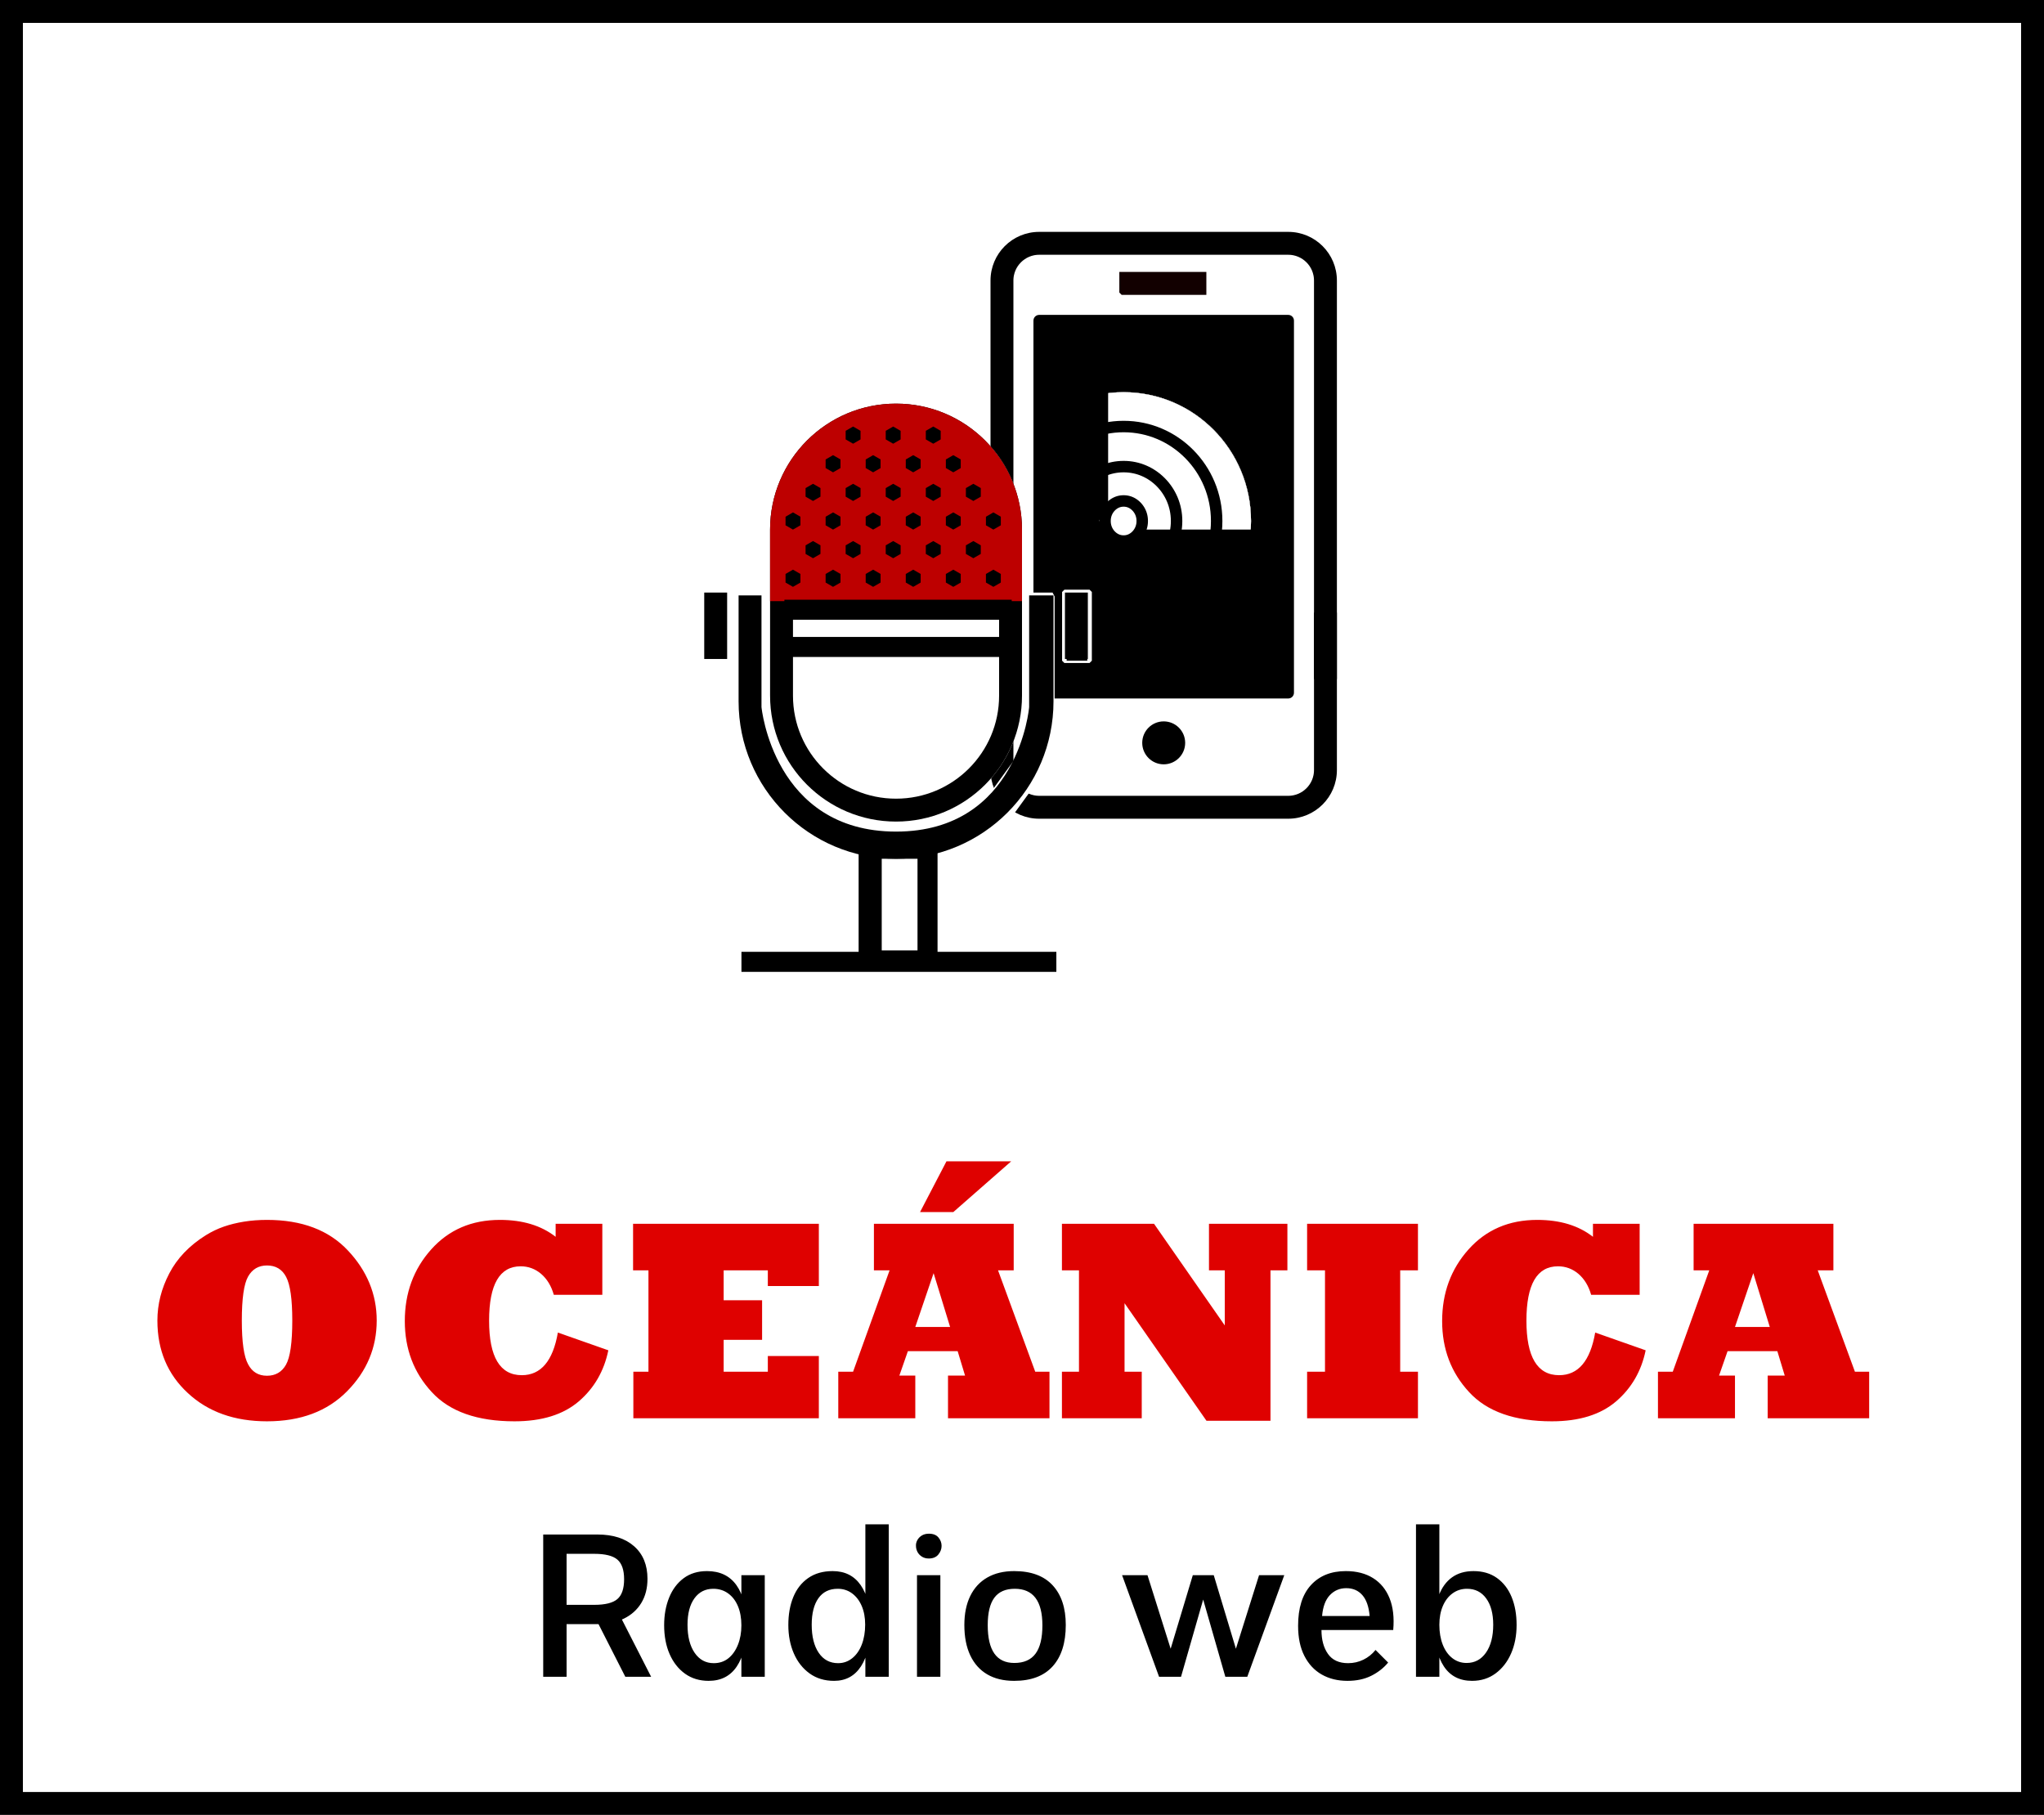 <?xml version="1.0" encoding="utf-8"?>
<svg width="714px" height="634px" viewBox="0 0 714 634" version="1.1" xmlns:xlink="http://www.w3.org/1999/xlink" xmlns="http://www.w3.org/2000/svg">
  <rect x="0" y="0" width="714" height="634" fill="#333333" stroke="none"/>
  <defs>
    <path d="M0 0L714 0L714 634L0 634L0 0Z" id="path_1" />
    <path d="M104 0C113.39 0 121 7.61 121 17L121 188C121 197.39 113.39 205 104 205L17 205C7.61 205 0 197.39 0 188L0 17C0 7.61 7.61 0 17 0L104 0Z" id="path_2" />
    <path d="M89 0C90.105 0 91 0.895 91 2L91 132C91 133.105 90.105 134 89 134L2 134C0.895 134 0 133.105 0 132L0 2C0 0.895 0.895 0 2 0L89 0Z" id="path_3" />
    <path d="M-13 72C-13 47.147 6.923 27 31.5 27C56.077 27 76 47.147 76 72C76 96.853 56.077 117 31.5 117C6.923 117 -13 96.853 -13 72Z" id="path_4" />
    <path d="M54 152L81.5 152L81.5 198L54 198L54 152Z" id="path_5" />
    <path d="M20 67L12 67L12 104C12 134.38 36.62 159 67 159C97.38 159 122 134.38 122 104L122 67L113.5 67L113.5 106C113.5 106 109.845 149.5 67 149.5C24.155 149.5 20 106 20 106L20 67Z" id="path_6" />
    <path d="M67 0C91.304 0 111 19.696 111 44L111 102C111 126.304 91.304 146 67 146L67 146C42.696 146 23 126.304 23 102L23 44C23 19.696 42.696 0 67 0Z" id="path_7" />
    <path d="M111 44C111 19.696 91.304 0 67 0C42.696 0 23 19.696 23 44L23 69L111 69L111 44Z" id="path_8" />
    <clipPath id="clip_1">
      <use xlink:href="#path_1" />
    </clipPath>
    <clipPath id="clip_2">
      <use xlink:href="#path_2" />
    </clipPath>
    <clipPath id="clip_3">
      <use xlink:href="#path_3" clip-rule="evenodd" fill-rule="evenodd" />
    </clipPath>
    <clipPath id="clip_4">
      <use xlink:href="#path_4" />
    </clipPath>
    <clipPath id="clip_5">
      <use xlink:href="#path_5" />
    </clipPath>
    <clipPath id="clip_6">
      <use xlink:href="#path_6" />
    </clipPath>
    <clipPath id="clip_7">
      <use xlink:href="#path_7" />
    </clipPath>
    <clipPath id="clip_8">
      <use xlink:href="#path_8" />
    </clipPath>
  </defs>
  <g id="Rectangle">
    <use stroke="none" fill="#FFFFFF" xlink:href="#path_1" fill-rule="evenodd" />
    <g clip-path="url(#clip_1)">
      <use xlink:href="#path_1" fill="none" stroke="#000000" stroke-width="16" />
    </g>
  </g>
  <g id="OCEANICA" transform="translate(50 378)">
    <g transform="translate(0, 22.852)" id="OCEÁNICA" fill="#DF0100">
      <path d="M34.473 60.449Q34.473 71.777 36.67 75.732Q38.77 79.736 43.262 79.736Q47.705 79.736 49.902 75.879Q52.1 71.973 52.1 60.449Q52.1 49.268 49.951 45.215Q47.852 41.211 43.262 41.211Q38.867 41.211 36.67 45.068Q34.473 48.926 34.473 60.449ZM4.98 60.449Q4.98 51.953 9.131 43.994Q13.232 36.084 21.875 30.664Q24.951 28.76 28.198 27.637Q31.445 26.514 35.254 25.903Q39.062 25.293 43.262 25.293Q61.523 25.293 71.533 35.986Q76.514 41.26 79.053 47.412Q81.592 53.565 81.592 60.449Q81.592 74.658 71.24 85.156Q60.889 95.654 43.262 95.654Q26.221 95.654 15.625 85.791Q4.98 75.977 4.98 60.449ZM144.873 64.648L162.5 70.85Q160.254 81.738 152.197 88.672Q144.043 95.654 129.736 95.654Q110.205 95.654 100.83 85.449Q91.406 75.293 91.406 60.645Q91.406 45.898 100.635 35.596Q109.863 25.293 124.609 25.293Q136.572 25.293 144.092 31.201L144.092 26.66L160.4 26.66L160.4 51.465L143.457 51.465Q142.139 46.826 139.014 44.141Q135.889 41.504 131.885 41.504Q120.85 41.504 120.85 60.498Q120.85 79.541 132.275 79.541Q142.285 79.541 144.873 64.648ZM236.035 94.58L171.24 94.58L171.24 78.32L176.514 78.32L176.514 42.92L171.143 42.92L171.143 26.66L236.035 26.66L236.035 48.389L218.213 48.389L218.213 42.92L202.783 42.92L202.783 53.369L216.211 53.369L216.211 67.188L202.783 67.188L202.783 78.32L218.213 78.32L218.213 72.852L236.035 72.852L236.035 94.58ZM276.123 43.897L269.727 62.695L281.885 62.695L276.123 43.897ZM269.727 94.58L242.822 94.58L242.822 78.32L247.998 78.32L260.742 42.92L255.273 42.92L255.273 26.66L304.102 26.66L304.102 42.92L298.633 42.92L311.621 78.32L316.602 78.32L316.602 94.58L281.152 94.58L281.152 79.688L287.109 79.688L284.521 71.143L267.139 71.143L264.16 79.688L269.727 79.688L269.727 94.58ZM283.008 22.559L271.387 22.559L280.615 4.834L303.223 4.834L283.008 22.559ZM348.828 94.58L320.947 94.58L320.947 78.32L326.904 78.32L326.904 42.92L320.947 42.92L320.947 26.66L353.125 26.66L377.832 62.158L377.832 42.92L372.314 42.92L372.314 26.66L399.707 26.66L399.707 42.92L393.799 42.92L393.799 95.459L371.436 95.459L342.822 54.395L342.822 78.32L348.828 78.32L348.828 94.58ZM445.313 94.58L406.592 94.58L406.592 78.32L412.842 78.32L412.842 42.92L406.592 42.92L406.592 26.66L445.313 26.66L445.313 42.92L439.111 42.92L439.111 78.32L445.313 78.32L445.313 94.58ZM507.227 64.648L524.854 70.85Q522.607 81.738 514.551 88.672Q506.396 95.654 492.09 95.654Q472.559 95.654 463.184 85.449Q453.76 75.293 453.76 60.645Q453.76 45.898 462.988 35.596Q472.217 25.293 486.963 25.293Q498.926 25.293 506.445 31.201L506.445 26.66L522.754 26.66L522.754 51.465L505.811 51.465Q504.492 46.826 501.367 44.141Q498.242 41.504 494.238 41.504Q483.203 41.504 483.203 60.498Q483.203 79.541 494.629 79.541Q504.639 79.541 507.227 64.648ZM562.451 43.897L556.055 62.695L568.213 62.695L562.451 43.897ZM556.055 94.58L529.15 94.58L529.15 78.32L534.326 78.32L547.07 42.92L541.602 42.92L541.602 26.66L590.43 26.66L590.43 42.92L584.961 42.92L597.949 78.32L602.93 78.32L602.93 94.58L567.48 94.58L567.48 79.688L573.438 79.688L570.85 71.143L553.467 71.143L550.488 79.688L556.055 79.688L556.055 94.58Z" />
    </g>
  </g>
  <g id="Radio-web" transform="translate(184 497)">
    <g transform="translate(0, 17.75)" id="Radio-web">
      <path d="M5.751 21.3L24.708 21.3Q32.873 21.3 37.523 25.418Q42.174 29.536 42.174 36.778Q42.174 41.677 40.008 45.227Q37.843 48.777 33.903 50.694Q29.962 52.611 24.495 52.611L7.1 52.611L7.1 45.866L23.572 45.866Q29.323 45.866 31.666 43.843Q34.009 41.819 34.009 36.92Q34.009 32.092 31.666 30.069Q29.323 28.045 23.572 28.045L13.916 28.045L13.916 71L5.751 71L5.751 21.3ZM24.282 51.049L31.382 47.357L43.452 71L34.435 71L24.282 51.049ZM63.545 72.42Q58.788 72.42 55.309 69.935Q51.83 67.45 49.913 63.084Q47.996 58.717 47.996 52.966Q47.996 47.641 49.736 43.346Q51.475 39.05 54.812 36.565Q58.149 34.08 62.977 34.08Q69.722 34.08 73.237 38.979Q76.751 43.878 76.751 53.179Q76.751 62.338 73.379 67.379Q70.006 72.42 63.545 72.42ZM65.32 66.243Q68.302 66.243 70.432 64.539Q72.562 62.835 73.769 59.818Q74.976 56.8 74.976 53.037Q74.976 49.203 73.769 46.328Q72.562 43.452 70.326 41.855Q68.089 40.257 65.178 40.257Q60.989 40.257 58.575 43.594Q56.161 46.931 56.161 52.824Q56.161 59.001 58.646 62.622Q61.131 66.243 65.32 66.243ZM74.976 71L74.976 35.5L83.141 35.5L83.141 71L74.976 71ZM107.352 72.42Q102.382 72.42 98.796 69.829Q95.211 67.237 93.294 62.835Q91.377 58.433 91.377 52.895Q91.377 47.357 93.117 43.133Q94.856 38.908 98.335 36.494Q101.814 34.08 106.855 34.08Q113.245 34.08 116.653 38.979Q120.061 43.878 120.061 52.895Q120.061 62.267 116.76 67.344Q113.458 72.42 107.352 72.42ZM108.772 66.243Q111.541 66.243 113.707 64.504Q115.872 62.764 117.044 59.711Q118.215 56.658 118.215 52.753Q118.215 49.061 117.008 46.257Q115.801 43.452 113.636 41.855Q111.47 40.257 108.63 40.257Q104.228 40.257 101.885 43.559Q99.542 46.86 99.542 52.824Q99.542 59.001 101.992 62.622Q104.441 66.243 108.772 66.243ZM118.286 71L118.286 17.75L126.451 17.75L126.451 71L118.286 71ZM136.32 35.5L144.485 35.5L144.485 71L136.32 71L136.32 35.5ZM135.965 25.276Q135.894 24.282 136.426 23.288Q136.959 22.294 137.988 21.655Q139.018 21.016 140.509 21.016Q142.71 21.016 143.811 22.329Q144.911 23.643 144.911 25.276Q144.911 26.909 143.775 28.294Q142.639 29.678 140.438 29.678Q139.018 29.678 137.988 29.003Q136.959 28.329 136.462 27.335Q135.965 26.341 135.965 25.276ZM170.258 72.42Q164.72 72.42 160.85 70.148Q156.981 67.876 154.922 63.51Q152.863 59.143 152.863 52.895Q152.863 47.002 154.922 42.778Q156.981 38.553 160.886 36.316Q164.791 34.08 170.258 34.08Q179.133 34.08 183.712 39.05Q188.292 44.02 188.292 52.895Q188.292 62.267 183.712 67.344Q179.133 72.42 170.258 72.42ZM170.329 66.172Q175.299 66.172 177.713 62.941Q180.127 59.711 180.127 53.037Q180.127 46.647 177.713 43.452Q175.299 40.257 170.471 40.257Q165.643 40.257 163.335 43.381Q161.028 46.505 161.028 52.966Q161.028 59.569 163.335 62.87Q165.643 66.172 170.329 66.172ZM207.959 35.5L216.834 35.5L224.928 61.202L232.667 35.5L239.98 35.5L247.719 61.202L255.813 35.5L264.617 35.5L251.695 71L244.027 71L236.288 44.02L228.549 71L220.881 71L207.959 35.5ZM286.698 72.42Q281.586 72.42 277.717 70.219Q273.847 68.018 271.646 63.722Q269.445 59.427 269.445 53.179Q269.445 43.878 273.918 38.979Q278.391 34.08 286.13 34.08Q291.739 34.08 295.644 36.529Q299.549 38.979 301.395 43.559Q303.241 48.138 302.673 54.67L277.61 54.67Q277.61 59.782 279.882 63.013Q282.154 66.243 286.911 66.243Q289.751 66.243 292.236 65.036Q294.721 63.829 296.496 61.628L300.898 66.03Q298.555 68.87 295.005 70.645Q291.455 72.42 286.698 72.42ZM277.823 49.771L294.437 49.771Q294.011 44.872 291.881 42.458Q289.751 40.044 286.272 40.044Q282.864 40.044 280.557 42.458Q278.249 44.872 277.823 49.771ZM310.625 17.75L318.79 17.75L318.79 71L310.625 71L310.625 17.75ZM330.221 72.42Q323.689 72.42 320.352 67.344Q317.015 62.267 317.015 52.895Q317.015 46.86 318.577 42.671Q320.139 38.482 323.192 36.281Q326.245 34.08 330.718 34.08Q335.546 34.08 338.919 36.494Q342.291 38.908 344.031 43.133Q345.77 47.357 345.77 52.895Q345.77 58.433 343.853 62.835Q341.936 67.237 338.422 69.829Q334.907 72.42 330.221 72.42ZM328.304 66.172Q332.564 66.172 335.085 62.551Q337.605 58.93 337.605 52.824Q337.605 47.002 335.156 43.63Q332.706 40.257 328.446 40.257Q325.606 40.257 323.405 41.855Q321.204 43.452 319.997 46.292Q318.79 49.132 318.79 52.824Q318.79 56.729 319.962 59.746Q321.133 62.764 323.299 64.468Q325.464 66.172 328.304 66.172Z" />
    </g>
  </g>
  <g id="Group" transform="translate(246 81)">
    <g id="Group" transform="translate(100 0)">
      <g id="Rectangle">
        <use stroke="none" fill="#FFFFFF" xlink:href="#path_2" />
        <g clip-path="url(#clip_2)">
          <use xlink:href="#path_2" fill="none" stroke="#000000" stroke-width="16" />
        </g>
      </g>
      <g id="Group" transform="translate(15 29)">
        <path d="M89 0C90.105 0 91 0.895 91 2L91 132C91 133.105 90.105 134 89 134L2 134C0.895 134 0 133.105 0 132L0 2C0 0.895 0.895 0 2 0L89 0Z" id="Rectangle" fill="#000000" stroke="none" />
        <g clip-path="url(#clip_3)">
          <g id="Oval">
            <use stroke="none" fill="#FFFFFF" xlink:href="#path_4" />
            <g clip-path="url(#clip_4)">
              <use xlink:href="#path_4" fill="none" stroke="#000000" stroke-width="80" />
            </g>
            <g clip-path="url(#clip_4)">
              <use xlink:href="#path_4" fill="none" stroke="#FFFFFF" stroke-width="72" />
            </g>
            <g clip-path="url(#clip_4)">
              <use xlink:href="#path_4" fill="none" stroke="#000000" stroke-width="56" />
            </g>
            <g clip-path="url(#clip_4)">
              <use xlink:href="#path_4" fill="none" stroke="#FFFFFF" stroke-width="48" />
            </g>
            <g clip-path="url(#clip_4)">
              <use xlink:href="#path_4" fill="none" stroke="#000000" stroke-width="28" />
            </g>
            <g clip-path="url(#clip_4)">
              <use xlink:href="#path_4" fill="none" stroke="#FFFFFF" stroke-width="20" />
            </g>
          </g>
          <path d="M78.789 117.787L-29 117.787L-29 20L26.085 20L26.085 65.287L22.99 71.805C22.99 71.805 24.935 78.491 29.826 78.491C34.717 78.491 38.526 75 38.526 75L78.789 75L78.789 117.787Z" id="Path" fill="#000000" fill-rule="evenodd" stroke="none" />
        </g>
      </g>
      <path d="M45 14L75.4 14L75.4 22L45.8 22L45 21.2L45 14Z" id="Path" fill="#120000" stroke="none" />
      <path d="M53 178.5C53 174.358 56.358 171 60.5 171C64.642 171 68 174.358 68 178.5C68 182.642 64.642 186 60.5 186C56.358 186 53 182.642 53 178.5Z" id="Oval" fill="#000000" fill-rule="evenodd" stroke="none" />
    </g>
    <path d="M213 133L221 133L221 156.2L213 156.2L213 133Z" id="Path" fill="#000000" stroke="none" />
    <path d="M125.8 125L134.6 125L135.4 125.8L135.4 149.8L134.6 150.6L125.8 150.6L125 149.8L125 125.8L125.8 125ZM126.6 126.6L126.6 149.8L133.8 149.8L133.8 126.6L126.6 126.6Z" id="Shape" fill="#FDFDFD" fill-rule="evenodd" stroke="none" />
    <path d="M113.723 126L121.677 126L122.4 127.375L122.4 168.625L121.677 170L113.723 170L113 168.625L113 127.375L113.723 126ZM114.446 128.75L114.446 168.625L120.954 168.625L120.954 128.75L114.446 128.75Z" id="Shape" fill="#FDFDFD" fill-rule="evenodd" stroke="none" />
    <path d="M101.551 204.514L101.551 186.514L112.551 186.514L112.551 204.514L101.551 204.514Z" transform="rotate(36 107.05 195.51)" id="Rectangle" fill="#FFFFFF" fill-rule="evenodd" stroke="none" />
    <g id="Group" transform="translate(0 60)">
      <g id="Rectangle">
        <use stroke="none" fill="#FFFFFF" xlink:href="#path_5" fill-rule="evenodd" />
        <g clip-path="url(#clip_5)">
          <use xlink:href="#path_5" fill="none" stroke="#000000" stroke-width="14" />
        </g>
      </g>
      <g id="Shape">
        <use stroke="none" fill="#FFFFFF" fill-opacity="0" xlink:href="#path_6" fill-rule="evenodd" />
        <g clip-path="url(#clip_6)">
          <use xlink:href="#path_6" fill="none" stroke="#000000" stroke-width="16" />
        </g>
      </g>
      <path d="M58 195.041L58 153" id="Path" fill="none" fill-rule="evenodd" stroke="#000000" stroke-width="8" />
      <path d="M13 195L106.532 195L123 195" id="Path" fill="none" fill-rule="evenodd" stroke="#000000" stroke-width="7" />
      <g id="Rectangle">
        <use stroke="none" fill="#FFFFFF" xlink:href="#path_7" />
        <g clip-path="url(#clip_7)">
          <use xlink:href="#path_7" fill="none" stroke="#000000" stroke-width="16" />
        </g>
      </g>
      <g id="Shape">
        <use stroke="none" fill="#BD0000" xlink:href="#path_8" fill-rule="evenodd" />
        <g clip-path="url(#clip_8)">
          <use xlink:href="#path_8" fill="none" stroke="#FFFFFF" stroke-width="0" />
        </g>
      </g>
      <path d="M126 66L134 66L134 89.2L126 89.2L126 66Z" id="Path" fill="#000000" stroke="none" />
      <path d="M0 66L8 66L8 89.2L0 89.2L0 66Z" id="Path" fill="#000000" stroke="none" />
      <path d="M28 85L107.406 85" id="Path" fill="none" fill-rule="evenodd" stroke="#000000" stroke-width="7" />
      <path d="M28 72L107.406 72" id="Path" fill="none" fill-rule="evenodd" stroke="#000000" stroke-width="7" />
      <g id="Group" transform="translate(28 58)">
        <path d="M3 0L5.598 1.5L5.598 4.5L3 6L0.402 4.5L0.402 1.5L3 0Z" id="Polygon" fill="#000000" fill-rule="evenodd" stroke="none" />
        <path d="M17 0L19.598 1.5L19.598 4.5L17 6L14.402 4.5L14.402 1.5L17 0Z" id="Polygon" fill="#000000" fill-rule="evenodd" stroke="none" />
        <path d="M31 0L33.598 1.5L33.598 4.5L31 6L28.402 4.5L28.402 1.5L31 0Z" id="Polygon" fill="#000000" fill-rule="evenodd" stroke="none" />
        <path d="M45 0L47.598 1.5L47.598 4.5L45 6L42.402 4.5L42.402 1.5L45 0Z" id="Polygon" fill="#000000" fill-rule="evenodd" stroke="none" />
        <path d="M59 0L61.598 1.5L61.598 4.5L59 6L56.402 4.5L56.402 1.5L59 0Z" id="Polygon" fill="#000000" fill-rule="evenodd" stroke="none" />
        <path d="M73 0L75.598 1.5L75.598 4.5L73 6L70.402 4.5L70.402 1.5L73 0Z" id="Polygon" fill="#000000" fill-rule="evenodd" stroke="none" />
      </g>
      <g id="Group" transform="translate(28 38)">
        <path d="M3 0L5.598 1.5L5.598 4.5L3 6L0.402 4.5L0.402 1.5L3 0Z" id="Polygon" fill="#000000" fill-rule="evenodd" stroke="none" />
        <path d="M17 0L19.598 1.5L19.598 4.5L17 6L14.402 4.5L14.402 1.5L17 0Z" id="Polygon" fill="#000000" fill-rule="evenodd" stroke="none" />
        <path d="M31 0L33.598 1.5L33.598 4.5L31 6L28.402 4.5L28.402 1.5L31 0Z" id="Polygon" fill="#000000" fill-rule="evenodd" stroke="none" />
        <path d="M45 0L47.598 1.5L47.598 4.5L45 6L42.402 4.5L42.402 1.5L45 0Z" id="Polygon" fill="#000000" fill-rule="evenodd" stroke="none" />
        <path d="M59 0L61.598 1.5L61.598 4.5L59 6L56.402 4.5L56.402 1.5L59 0Z" id="Polygon" fill="#000000" fill-rule="evenodd" stroke="none" />
        <path d="M73 0L75.598 1.5L75.598 4.5L73 6L70.402 4.5L70.402 1.5L73 0Z" id="Polygon" fill="#000000" fill-rule="evenodd" stroke="none" />
      </g>
      <g id="Group" transform="translate(35 48)">
        <path d="M3 0L5.598 1.5L5.598 4.5L3 6L0.402 4.5L0.402 1.5L3 0Z" id="Polygon" fill="#000000" fill-rule="evenodd" stroke="none" />
        <path d="M17 0L19.598 1.5L19.598 4.5L17 6L14.402 4.5L14.402 1.5L17 0Z" id="Polygon" fill="#000000" fill-rule="evenodd" stroke="none" />
        <path d="M31 0L33.598 1.5L33.598 4.5L31 6L28.402 4.5L28.402 1.5L31 0Z" id="Polygon" fill="#000000" fill-rule="evenodd" stroke="none" />
        <path d="M45 0L47.598 1.5L47.598 4.5L45 6L42.402 4.5L42.402 1.5L45 0Z" id="Polygon" fill="#000000" fill-rule="evenodd" stroke="none" />
        <path d="M59 0L61.598 1.5L61.598 4.5L59 6L56.402 4.5L56.402 1.5L59 0Z" id="Polygon" fill="#000000" fill-rule="evenodd" stroke="none" />
      </g>
      <g id="Group" transform="translate(35 28)">
        <path d="M3 0L5.598 1.5L5.598 4.5L3 6L0.402 4.5L0.402 1.5L3 0Z" id="Polygon" fill="#000000" fill-rule="evenodd" stroke="none" />
        <path d="M17 0L19.598 1.5L19.598 4.5L17 6L14.402 4.5L14.402 1.5L17 0Z" id="Polygon" fill="#000000" fill-rule="evenodd" stroke="none" />
        <path d="M31 0L33.598 1.5L33.598 4.5L31 6L28.402 4.5L28.402 1.5L31 0Z" id="Polygon" fill="#000000" fill-rule="evenodd" stroke="none" />
        <path d="M45 0L47.598 1.5L47.598 4.5L45 6L42.402 4.5L42.402 1.5L45 0Z" id="Polygon" fill="#000000" fill-rule="evenodd" stroke="none" />
        <path d="M59 0L61.598 1.5L61.598 4.5L59 6L56.402 4.5L56.402 1.5L59 0Z" id="Polygon" fill="#000000" fill-rule="evenodd" stroke="none" />
      </g>
      <g id="Group" transform="translate(42 18)">
        <path d="M3 0L5.598 1.5L5.598 4.5L3 6L0.402 4.5L0.402 1.5L3 0Z" id="Polygon" fill="#000000" fill-rule="evenodd" stroke="none" />
        <path d="M17 0L19.598 1.5L19.598 4.5L17 6L14.402 4.5L14.402 1.5L17 0Z" id="Polygon" fill="#000000" fill-rule="evenodd" stroke="none" />
        <path d="M31 0L33.598 1.5L33.598 4.5L31 6L28.402 4.5L28.402 1.5L31 0Z" id="Polygon" fill="#000000" fill-rule="evenodd" stroke="none" />
        <path d="M45 0L47.598 1.5L47.598 4.5L45 6L42.402 4.5L42.402 1.5L45 0Z" id="Polygon" fill="#000000" fill-rule="evenodd" stroke="none" />
      </g>
      <g id="Group" transform="translate(49 8)">
        <path d="M3 0L5.598 1.5L5.598 4.5L3 6L0.402 4.5L0.402 1.5L3 0Z" id="Polygon" fill="#000000" fill-rule="evenodd" stroke="none" />
        <path d="M17 0L19.598 1.5L19.598 4.5L17 6L14.402 4.5L14.402 1.5L17 0Z" id="Polygon" fill="#000000" fill-rule="evenodd" stroke="none" />
        <path d="M31 0L33.598 1.5L33.598 4.5L31 6L28.402 4.5L28.402 1.5L31 0Z" id="Polygon" fill="#000000" fill-rule="evenodd" stroke="none" />
      </g>
    </g>
  </g>
</svg>